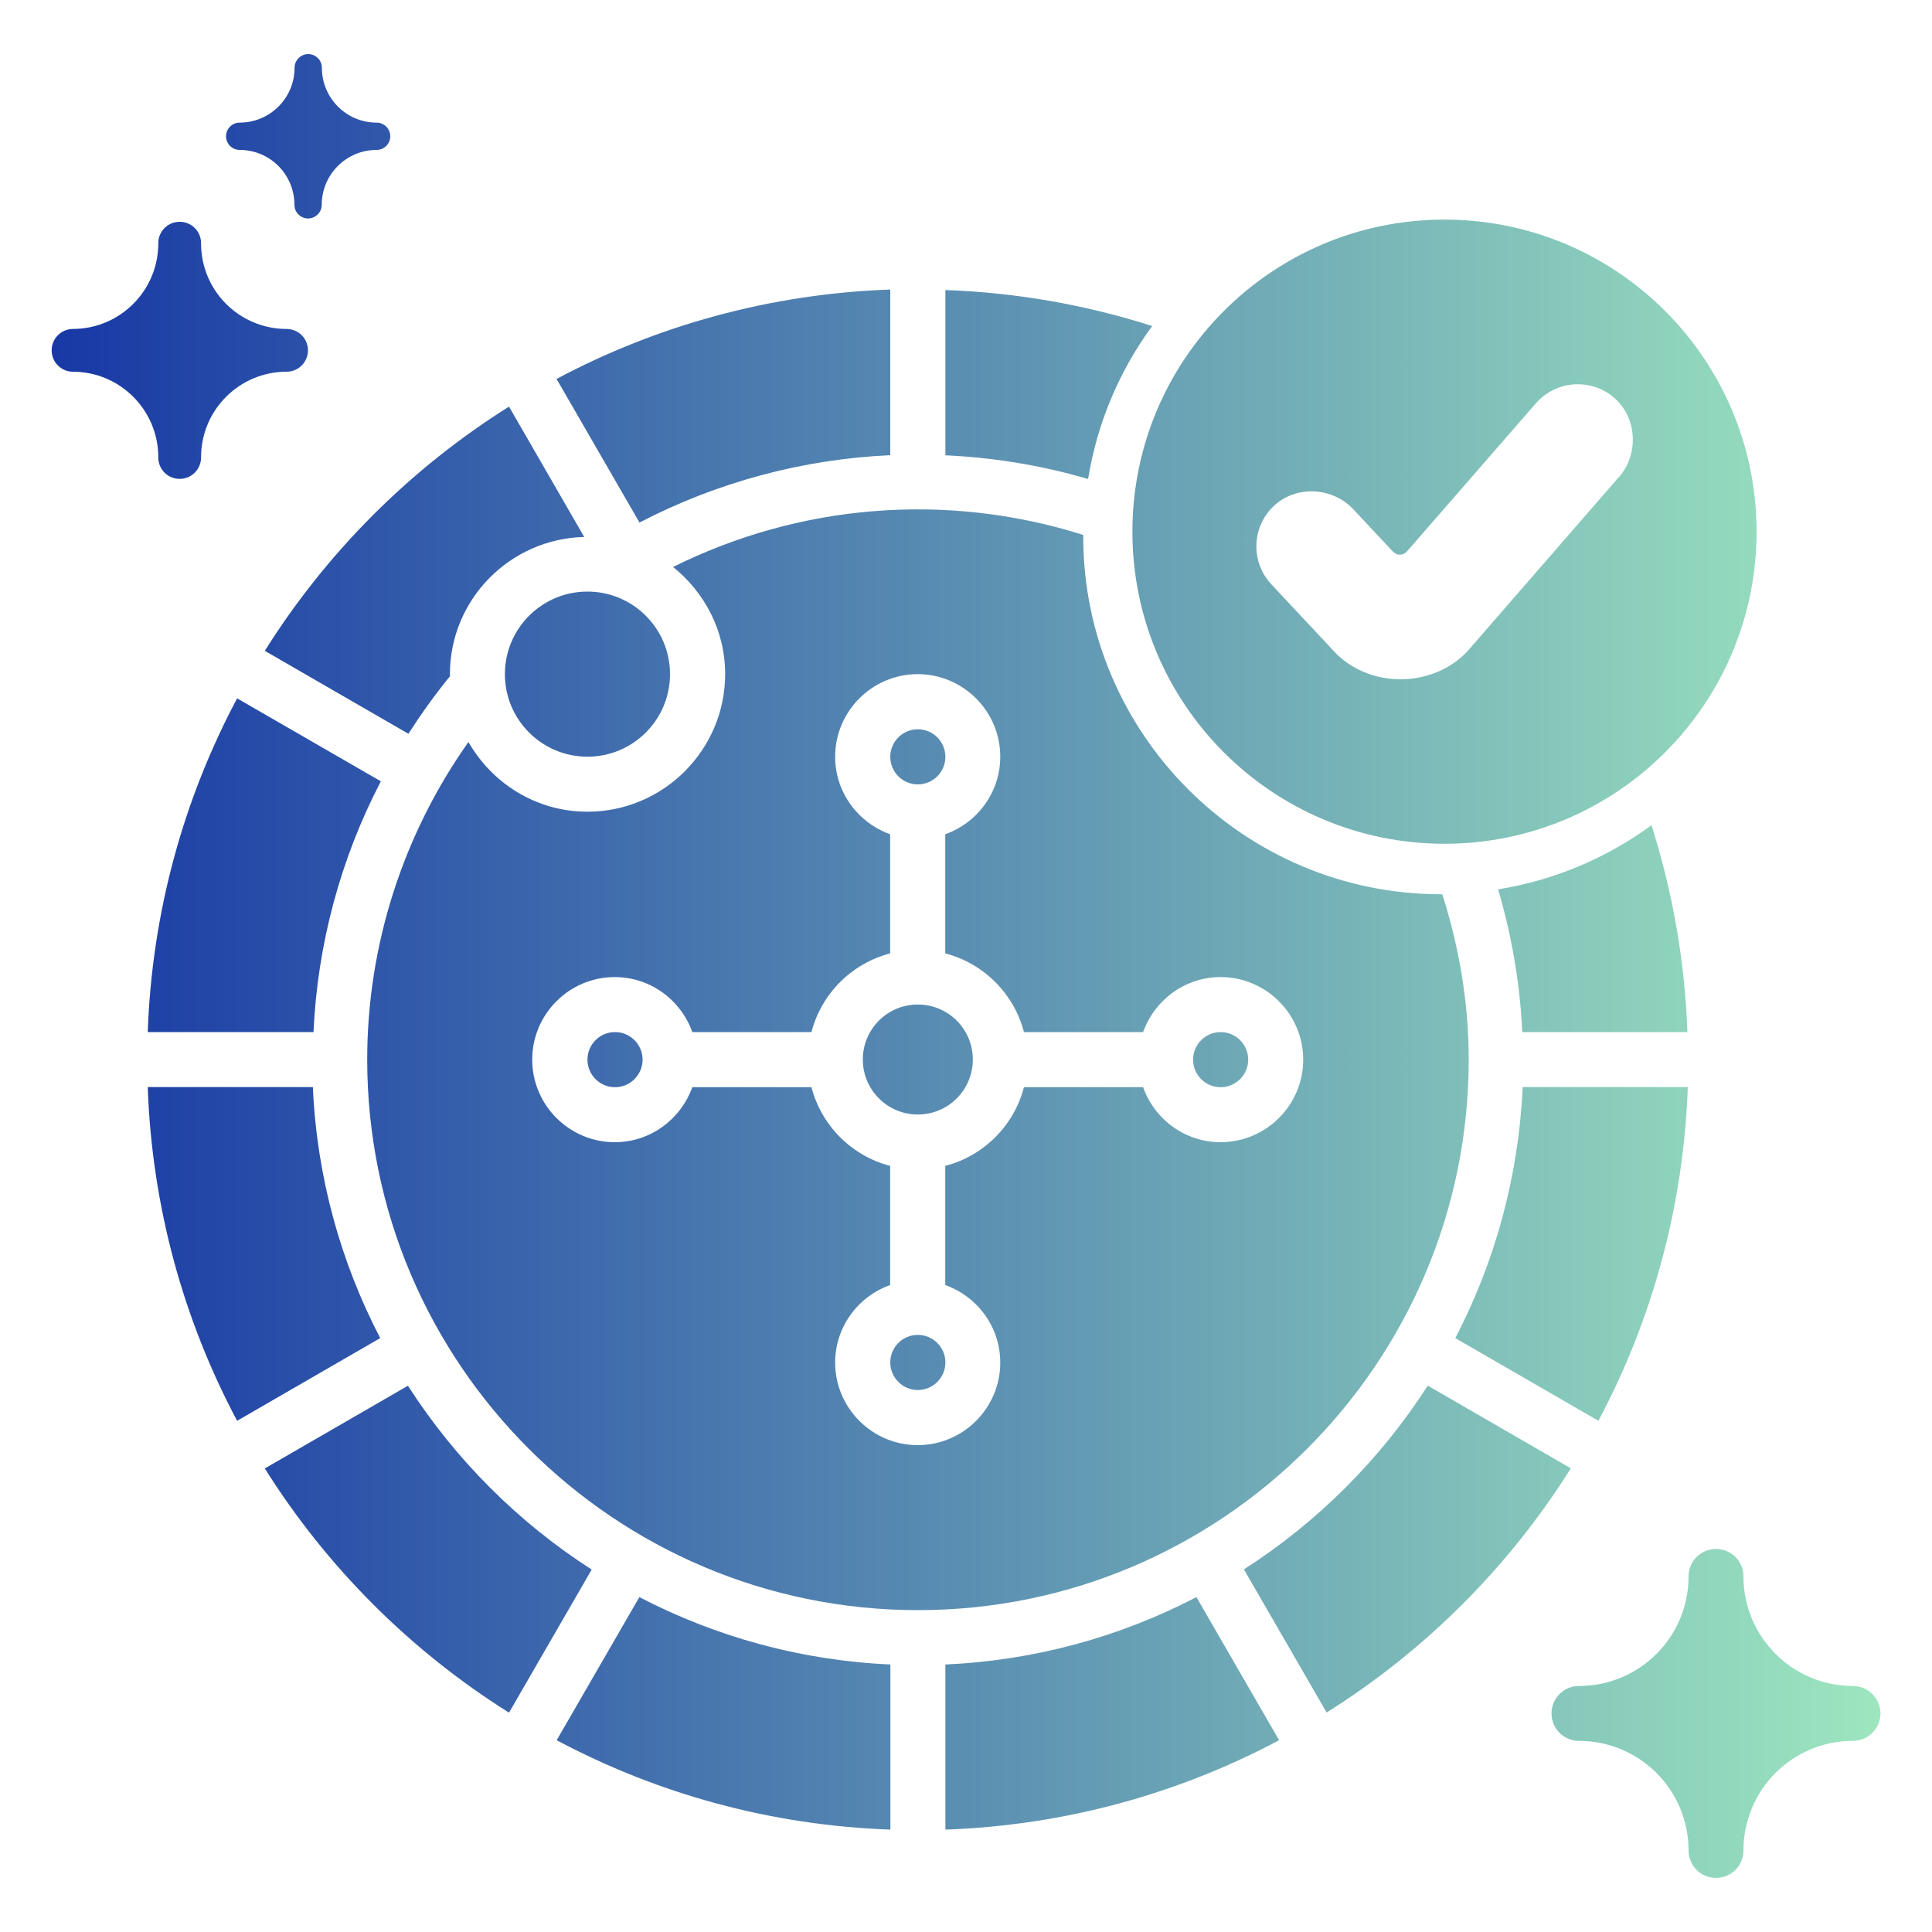 <?xml version="1.0" encoding="UTF-8"?>
<svg id="Layer_1" data-name="Layer 1" xmlns="http://www.w3.org/2000/svg" xmlns:xlink="http://www.w3.org/1999/xlink" viewBox="0 0 150 150">
  <defs>
    <style>
      .cls-1 {
        fill: url(#linear-gradient);
      }
    </style>
    <linearGradient id="linear-gradient" x1="4" y1="75" x2="146" y2="75" gradientUnits="userSpaceOnUse">
      <stop offset="0" stop-color="#1838a5"/>
      <stop offset="1" stop-color="#9de6bf"/>
    </linearGradient>
  </defs>
  <path class="cls-1" d="M24.33,80.13h-12.86c.33-9.33,2.8-18.13,6.94-25.91l11.16,6.44c-3.13,6.01-4.92,12.65-5.23,19.46ZM34.94,52.5c0-.05-.01-.1-.01-.15,0-5.81,4.66-10.52,10.43-10.66l-5.84-10.12c-7.66,4.81-14.15,11.3-18.96,18.96l11.15,6.44c.99-1.54,2.06-3.04,3.23-4.47ZM24.29,84.4h-12.82c.33,9.33,2.8,18.13,6.94,25.91l11.11-6.42c-3.06-5.88-4.92-12.49-5.23-19.49ZM31.67,107.59l-11.11,6.42c4.81,7.66,11.3,14.15,18.96,18.96l6.42-11.11c-5.72-3.67-10.59-8.55-14.26-14.26ZM45.61,45.93c-3.54,0-6.41,2.87-6.41,6.41s2.87,6.41,6.41,6.41,6.41-2.87,6.41-6.41-2.87-6.41-6.41-6.41ZM116.31,69.05c1.08,3.64,1.7,7.35,1.88,11.08h12.82c-.2-5.48-1.13-10.85-2.79-16.06-3.46,2.53-7.51,4.27-11.91,4.98ZM69.12,35.34v-12.86c-9.33.33-18.13,2.8-25.91,6.94l6.44,11.15c6.06-3.15,12.7-4.92,19.47-5.23ZM89.45,25.31c-5.2-1.66-10.58-2.6-16.05-2.79v12.83c3.72.17,7.44.77,11.08,1.84.71-4.39,2.45-8.43,4.97-11.87ZM43.22,135.11c7.78,4.14,16.57,6.61,25.91,6.94v-12.82c-7-.31-13.6-2.17-19.49-5.23l-6.42,11.11ZM96.58,121.85l6.42,11.11c7.66-4.81,14.15-11.3,18.96-18.96l-11.11-6.42c-3.67,5.72-8.55,10.59-14.26,14.26ZM73.4,129.23v12.82c9.33-.33,18.13-2.8,25.91-6.94l-6.42-11.11c-5.88,3.06-12.49,4.92-19.49,5.23ZM71.26,125.01c-23.57,0-42.75-19.18-42.75-42.75,0-8.84,2.77-17.46,7.86-24.65,1.85,3.22,5.27,5.41,9.24,5.41,5.89,0,10.69-4.79,10.69-10.69,0-3.37-1.6-6.34-4.04-8.31,9.78-4.87,21.17-5.86,31.84-2.49,0,.04,0,.07,0,.11,0,15.32,12.46,27.79,27.79,27.79.03,0,.06,0,.09,0,1.34,4.21,2.05,8.51,2.05,12.83,0,23.57-19.18,42.75-42.75,42.75ZM101.18,82.27c0-3.53-2.88-6.41-6.41-6.41-2.78,0-5.13,1.79-6.02,4.27h-9.25c-.78-2.99-3.12-5.33-6.11-6.11v-9.25c2.48-.88,4.27-3.24,4.27-6.02,0-3.53-2.88-6.41-6.41-6.41s-6.41,2.88-6.41,6.41c0,2.78,1.79,5.13,4.27,6.02v9.25c-2.99.78-5.33,3.12-6.11,6.11h-9.25c-.88-2.48-3.24-4.27-6.02-4.27-3.54,0-6.41,2.88-6.41,6.41s2.88,6.41,6.41,6.41c2.78,0,5.13-1.79,6.02-4.27h9.25c.78,2.99,3.12,5.33,6.11,6.11v9.25c-2.48.88-4.27,3.24-4.27,6.02,0,3.53,2.88,6.41,6.41,6.41s6.41-2.88,6.41-6.41c0-2.78-1.79-5.13-4.27-6.02v-9.25c2.99-.78,5.33-3.12,6.11-6.11h9.25c.88,2.48,3.24,4.27,6.02,4.27,3.53,0,6.41-2.88,6.41-6.41ZM112.99,103.89l11.11,6.42c4.14-7.78,6.61-16.57,6.94-25.91h-12.82c-.32,7-2.17,13.61-5.23,19.49ZM94.77,80.13c-1.18,0-2.14.96-2.14,2.14s.96,2.14,2.14,2.14,2.14-.96,2.14-2.14-.96-2.14-2.14-2.14ZM71.26,77.99c-2.36,0-4.27,1.91-4.27,4.27s1.91,4.27,4.27,4.27,4.27-1.91,4.27-4.27-1.91-4.27-4.27-4.27ZM71.26,56.62c-1.18,0-2.14.96-2.14,2.14s.96,2.14,2.14,2.14,2.14-.96,2.14-2.14-.96-2.14-2.14-2.14ZM71.26,103.64c-1.18,0-2.14.96-2.14,2.14s.96,2.14,2.14,2.14,2.14-.96,2.14-2.14-.96-2.14-2.14-2.14ZM47.75,80.13c-1.18,0-2.14.96-2.14,2.14s.96,2.14,2.14,2.14,2.14-.96,2.14-2.14-.96-2.14-2.14-2.14ZM136.38,41.28c0,13.38-10.85,24.23-24.23,24.23s-24.23-10.85-24.23-24.23,10.85-24.23,24.23-24.23,24.23,10.85,24.23,24.23ZM125.68,37.07c1.59-1.83,1.44-4.67-.41-6.23-1.8-1.51-4.48-1.3-6.03.48l-10.01,11.5c-.28.32-.77.33-1.07.02l-3.07-3.28c-1.65-1.77-4.5-1.91-6.24-.23-1.68,1.63-1.75,4.32-.14,6.04l4.78,5.11c2.77,3.09,8.03,2.99,10.68-.19l11.5-13.23h0ZM22.25,25.54h0c-3.67,0-6.64-2.98-6.64-6.64,0-.01,0-.02,0-.04-.01-.92-.76-1.65-1.68-1.64s-1.65.76-1.64,1.68h0c0,3.67-2.98,6.64-6.64,6.64-.9.01-1.63.74-1.64,1.64-.01.92.72,1.67,1.64,1.68h0c3.67,0,6.64,2.98,6.64,6.64,0,.01,0,.02,0,.04.01.92.76,1.65,1.68,1.64s1.65-.76,1.64-1.68h0c0-3.67,2.98-6.64,6.64-6.64.92,0,1.66-.74,1.66-1.66,0-.92-.74-1.66-1.66-1.66ZM143.87,130.9h0c-4.7,0-8.51-3.81-8.51-8.51,0-1.18-.95-2.13-2.13-2.13s-2.13.95-2.13,2.13h0c0,4.71-3.81,8.51-8.51,8.51-1.17,0-2.13.95-2.13,2.13,0,1.18.95,2.13,2.13,2.13,0,0,0,0,0,0,4.7,0,8.51,3.81,8.51,8.51,0,1.18.95,2.13,2.13,2.13s2.13-.95,2.13-2.13h0c0-4.71,3.81-8.51,8.51-8.51,1.17,0,2.12-.95,2.13-2.13,0-1.17-.95-2.12-2.13-2.13ZM29.24,9.52h0c-2.35,0-4.25-1.91-4.25-4.26,0-.59-.48-1.06-1.06-1.06s-1.06.48-1.06,1.06h0c0,2.35-1.91,4.26-4.26,4.26-.59,0-1.06.48-1.06,1.06,0,.59.48,1.06,1.06,1.06,0,0,0,0,0,0,2.35,0,4.25,1.91,4.25,4.26,0,.59.48,1.06,1.06,1.06s1.06-.48,1.06-1.06h0c0-2.35,1.91-4.26,4.26-4.26.59,0,1.06-.48,1.06-1.06,0-.59-.48-1.06-1.06-1.06Z"/>
</svg>